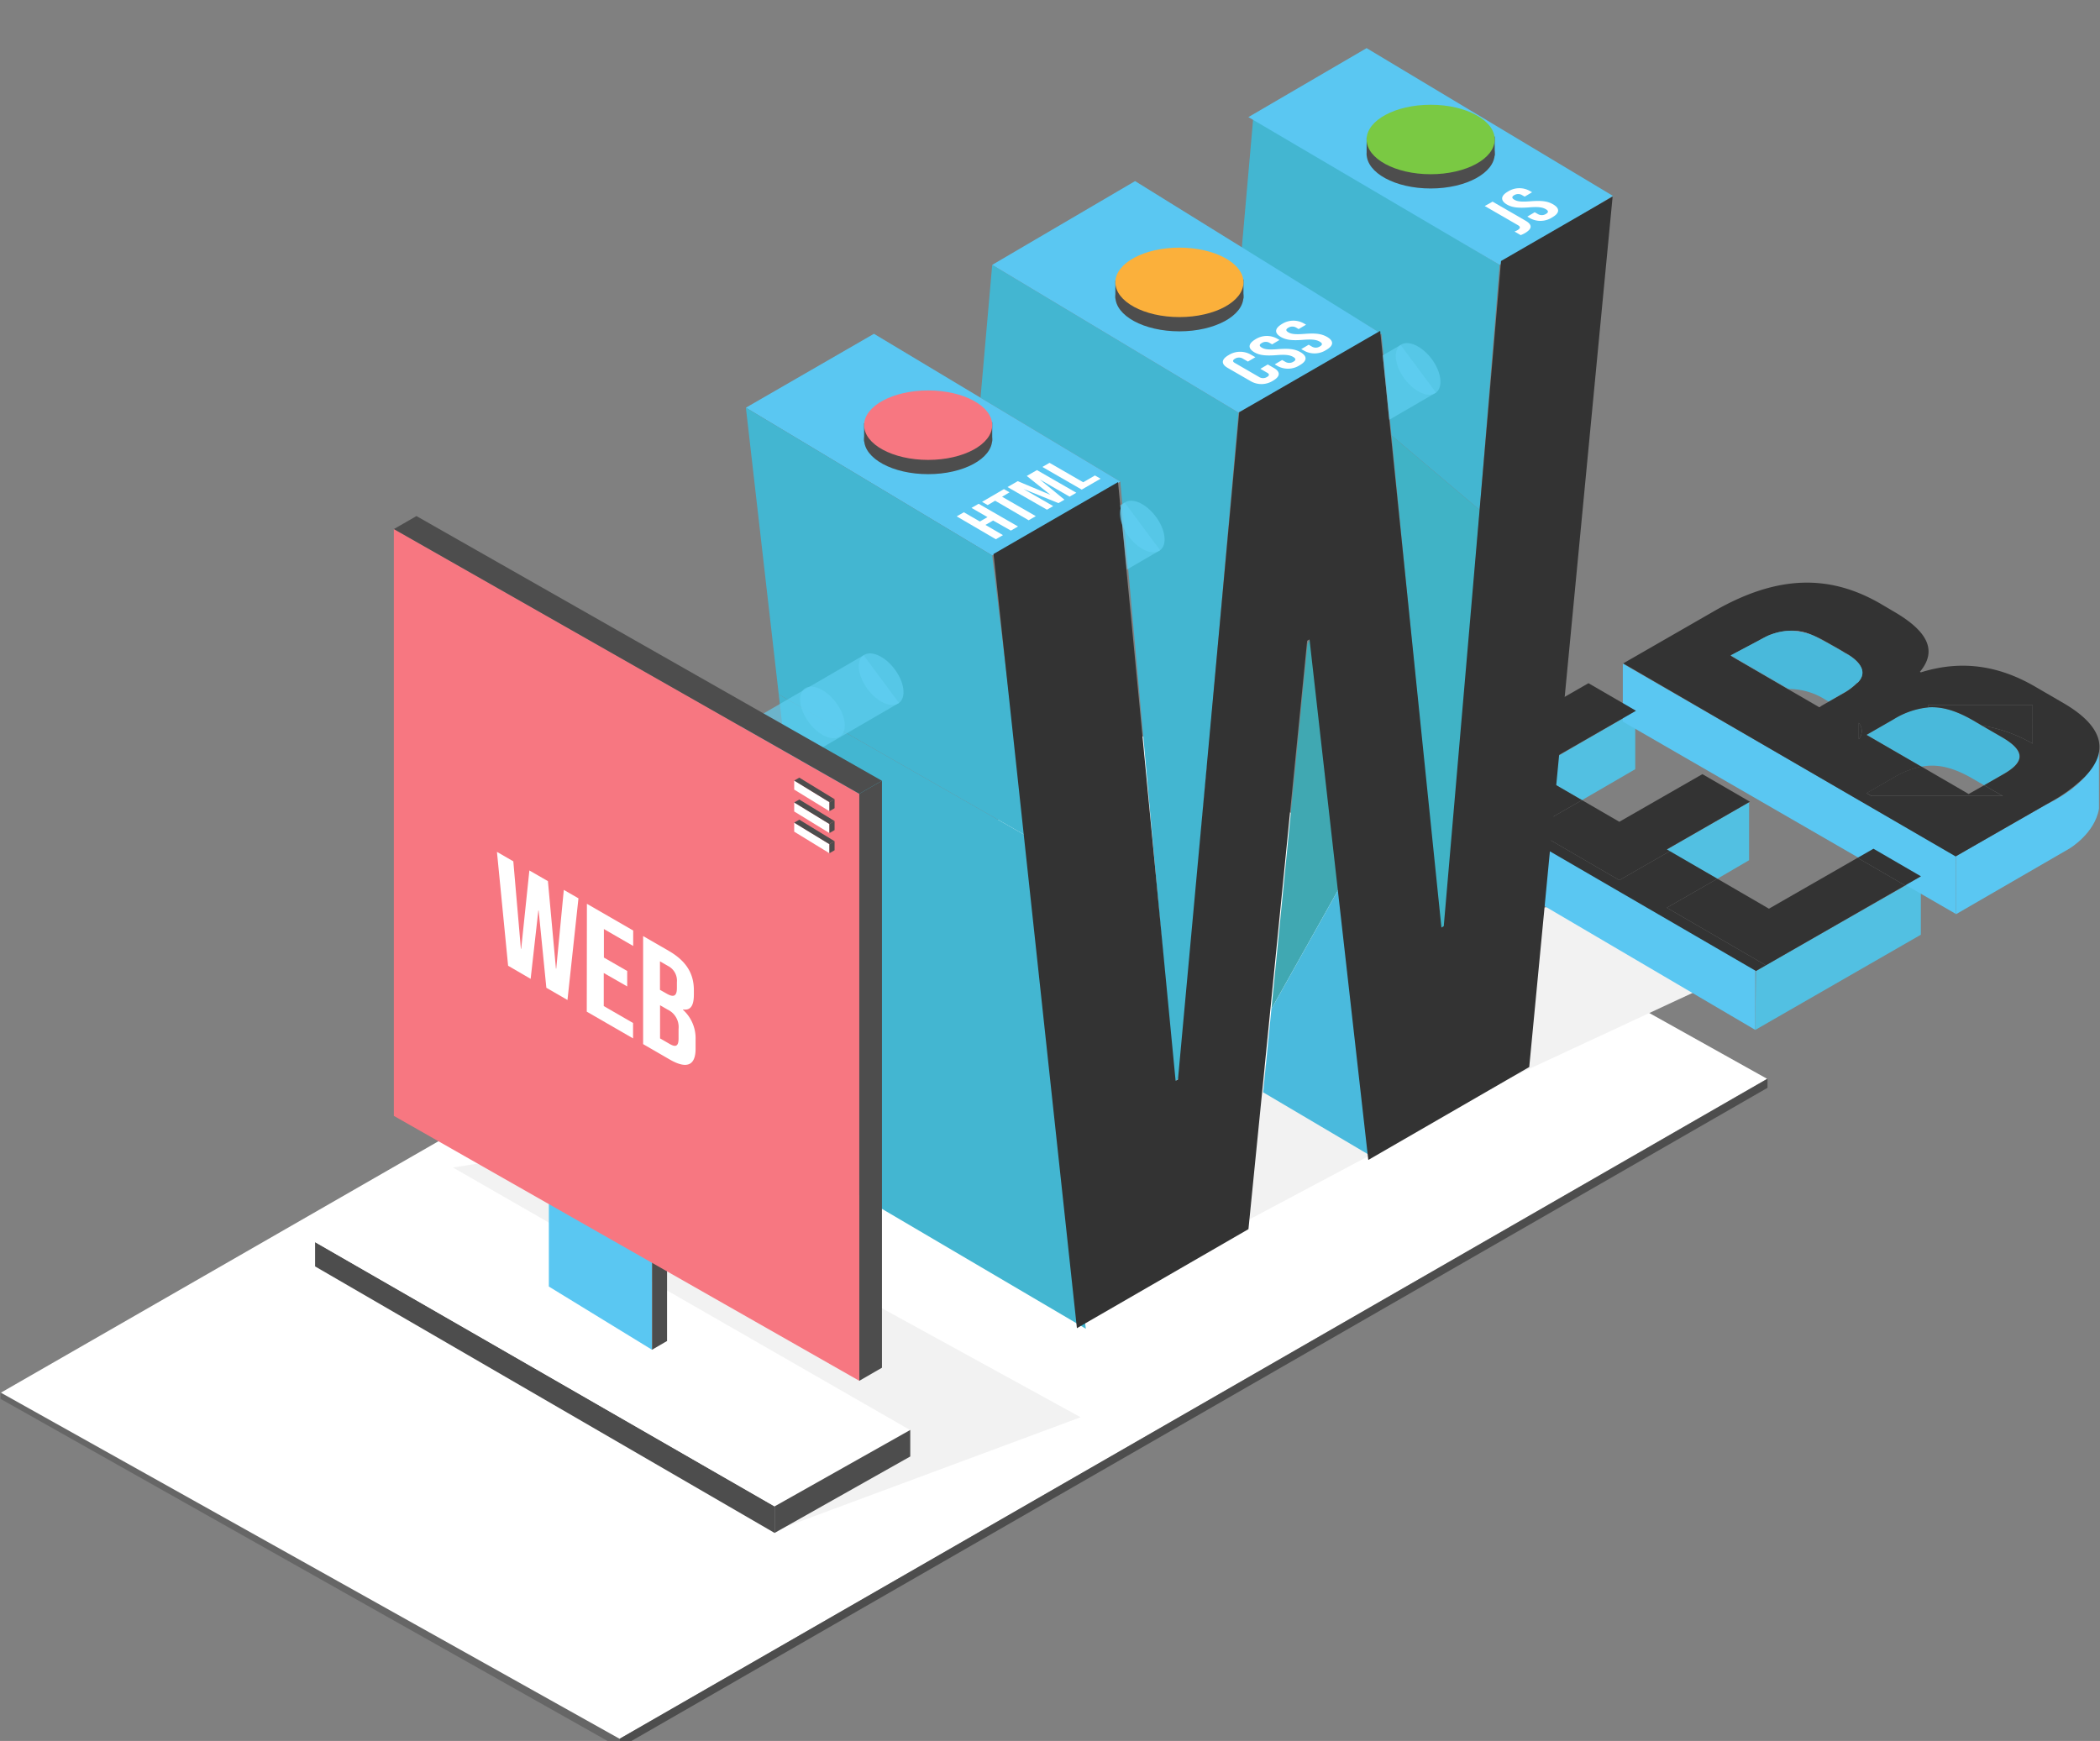 <svg xmlns="http://www.w3.org/2000/svg" viewBox="0 0 480 398">
  <rect x="0" y="0" width="480" height="398" fill="#808080" stroke="none"/>
  <defs>
    <style>
      .cls-1 {
        fill: #666;
      }

      .cls-2 {
        fill: #fff;
      }

      .cls-3 {
        fill: #4d4d4d;
      }

      .cls-4 {
        fill: #f2f2f2;
      }

      .cls-5 {
        fill: #5ac7f2;
      }

      .cls-6 {
        fill: #52c0e2;
      }

      .cls-7 {
        fill: none;
      }

      .cls-8 {
        fill: #333;
      }

      .cls-9 {
        fill: #49b9db;
      }

      .cls-10 {
        fill: #f77781;
      }

      .cls-11 {
        fill: #43b6d1;
      }

      .cls-12 {
        fill: #40b3c6;
      }

      .cls-13 {
        fill: #40a8b2;
      }

      .cls-14 {
        fill: #4abadd;
      }

      .cls-15 {
        opacity: 0.65;
      }

      .cls-16 {
        fill: #61d0f2;
      }

      .cls-17 {
        fill: #fbb03b;
      }

      .cls-18 {
        fill: #7ac943;
      }
    </style>
  </defs>
  <title>cross</title>
  <g id="isometric">
    <g>
      <polygon class="cls-1" points="0.12 319.8 141.63 399.56 141.63 397.51 0.12 318.38 0.12 319.8"/>
      <polygon class="cls-2" points="141.63 397.51 0.21 318.38 262.49 167.64 403.91 246.63 141.63 397.51"/>
      <polygon class="cls-3" points="141.63 397.51 404 246.63 404 248.69 141.63 399.56 141.63 397.51"/>
    </g>
    <polygon class="cls-4" points="336.91 250.24 389 226 356 207 343 209 336.91 250.24"/>
    <polygon class="cls-4" points="272 286 317.11 262 289.37 243.18 272 286"/>
    <polyline class="cls-4" points="177 350 247 324 134 262 103 267"/>
    <g>
      <g>
        <polygon class="cls-3" points="72.02 289.52 177.05 350.45 177.05 344.38 72.02 283.98 72.02 289.52"/>
        <polygon class="cls-2" points="177.05 344.38 72.09 283.98 103.03 266.62 207.99 326.91 177.05 344.38"/>
        <polygon class="cls-3" points="177.05 344.38 208.06 326.91 208.06 332.97 177.05 350.45 177.05 344.38"/>
      </g>
      <g>
        <polygon class="cls-5" points="125.45 294.12 149.03 308.57 149.03 285.61 125.45 271.2 125.45 294.12"/>
        <polygon class="cls-3" points="149.03 285.61 125.45 271.2 128.89 269.22 152.47 283.62 149.03 285.61"/>
        <polygon class="cls-3" points="149.03 285.61 152.47 283.62 152.47 306.57 149.03 308.57 149.03 285.61"/>
      </g>
      <g>
        <polyline class="cls-5" points="325.52 177.74 325.52 190.98 401.21 235.45 401.21 220.78"/>
        <polygon class="cls-6" points="439.05 200.44 439.05 213.69 401.21 235.45 401.36 221.98 439.05 200.44"/>
        <polygon class="cls-6" points="380.87 194.29 392.54 200.89 399.79 196.66 399.79 183.42 380.87 194.29"/>
        <polygon class="cls-6" points="350.12 176.32 361.6 182.92 373.77 175.85 373.77 162.6 350.12 176.32"/>
        <polygon class="cls-5" points="370.93 151.72 370.93 164.97 447.09 208.96 447.09 195.72 370.93 151.72"/>
        <path class="cls-5" d="M447.09,209,473,194s5.83-3.45,6.77-9.13h0V170.17s1,7.41-12.26,13.87l-20.38,11.67Z"/>
        <g>
          <path class="cls-7" d="M439.16,175.26,450,181.55l3.53-2L451,178C446.43,175.4,442.82,174.57,439.16,175.26Z"/>
          <path class="cls-7" d="M404.91,145a14.51,14.51,0,0,1,3.19-.74A12.19,12.19,0,0,0,404.91,145Z"/>
          <path class="cls-7" d="M402.36,146.19l-.35.2,1.57-.84C403.17,145.74,402.77,146,402.36,146.19Z"/>
          <path class="cls-7" d="M417.57,146.89l-.35-.2a23.42,23.42,0,0,0-2.75-1.37c1.16.59,2.15,1.11,3,1.56Z"/>
          <path class="cls-7" d="M395.77,150l-.08,0,.92.54.09,0Z"/>
          <path class="cls-7" d="M415.84,161.64l-7-4.09h-.15l7.12,4.13Z"/>
          <polygon class="cls-7" points="416.38 161.34 417.93 160.44 417.85 160.4 416.38 161.34"/>
          <path class="cls-7" d="M450,194.89l7.92-4.55a9.32,9.32,0,0,0,3.25-2.67l-11.87,6.81Z"/>
          <path class="cls-5" d="M418.53,147.45l-1-.56h-.09Z"/>
          <path class="cls-5" d="M396.7,150.51l-.09,0,12.05,7h.15Z"/>
          <polygon class="cls-8" points="404.33 207.74 392.54 200.89 380.99 207.52 403.63 220.68 435.45 202.42 424.59 196.11 404.33 207.74"/>
          <polygon class="cls-8" points="370.13 201.22 381.69 194.59 380.99 194.18 399.98 183.28 389.12 176.98 370.13 187.87 361.6 182.92 350.04 189.55 370.13 201.22"/>
          <polygon class="cls-8" points="350.04 176.21 373.94 162.49 363.08 156.19 325.35 177.84 336.91 184.55 350.74 176.61 350.04 176.21"/>
          <polygon class="cls-8" points="392.54 200.89 381.69 194.59 370.13 201.22 350.04 189.55 361.6 182.92 350.74 176.61 336.91 184.55 401.36 221.98 403.63 220.68 380.99 207.52 392.54 200.89"/>
          <polygon class="cls-8" points="428.22 194.03 424.59 196.11 435.45 202.42 439.08 200.34 428.22 194.03"/>
          <path class="cls-9" d="M457.58,168.53l-4.6-2.66-2-1.18c-3.86-2.25-7.05-3.18-10.17-3a18.43,18.43,0,0,0-8,2.74L426.63,168l12.53,7.27c3.66-.69,7.27.14,11.79,2.77l2.56,1.49L457.9,177C462.55,174.33,463.22,171.81,457.58,168.53Z"/>
          <path class="cls-8" d="M424.86,165.25V169A2.89,2.89,0,0,0,424.86,165.25Z"/>
          <path class="cls-8" d="M451,164.69l2,1.18A34.2,34.2,0,0,1,464.6,170v-8.82H440.69a5.34,5.34,0,0,1,.09.53C443.9,161.51,447.09,162.44,451,164.69Z"/>
          <path class="cls-8" d="M457.58,181.88l-4.07-2.36-3.53,2-10.82-6.29a20.56,20.56,0,0,0-6.36,2.53l-6.16,3.54,1.14.67h30Z"/>
          <path class="cls-8" d="M471.74,160.79,465.22,157c-8-4.67-16.57-6.29-26.16-3.29l-.22-.13c4-4.79,1.87-9.22-5.95-13.76l-3-1.77c-11.72-6.81-23.64-6.61-38,1.61l-20.87,12,11.56,6.71L447,195.79l2.28-1.31,11.87-6.81,7.61-4.36a35.62,35.62,0,0,0,7.76-5.72C482.27,171.67,480.63,166,471.74,160.79ZM424.86,169v-3.74A2.89,2.89,0,0,1,424.86,169Zm-.24-12.92-.25.16a14.1,14.1,0,0,1-3.19,2.35l-3.25,1.86-1.55.89-.51.33,0,0-.06,0-7.12-4.13-12.05-7-.92-.54.08,0-.24-.14,6.48-3.44.35-.2c.41-.24.81-.45,1.22-.64l.12-.06a9,9,0,0,1,1.21-.5,12.19,12.19,0,0,1,3.19-.74,11.12,11.12,0,0,1,6.31,1l.06,0a23.42,23.42,0,0,1,2.75,1.37l.35.2,1,.56c2.22,1.22,3.15,1.83,3.15,1.83S428.16,152.38,424.62,156.07Zm40,13.93A34.2,34.2,0,0,0,453,165.87l4.6,2.66c5.64,3.28,5,5.8.32,8.47l-4.39,2.52,4.07,2.36.19.12h-30l-1.14-.67,6.16-3.54a20.56,20.56,0,0,1,6.36-2.53L426.63,168l6.17-3.54a18.43,18.43,0,0,1,8-2.74,5.34,5.34,0,0,0-.09-.53H464.6Z"/>
          <polygon class="cls-10" points="415.87 161.66 416.38 161.34 415.85 161.64 415.87 161.66"/>
          <path class="cls-10" d="M414.47,145.32l-.06,0a11.12,11.12,0,0,0-6.31-1A13.32,13.32,0,0,1,414.47,145.32Z"/>
          <path class="cls-10" d="M403.7,145.49l-.12.06c.44-.21.89-.4,1.33-.56A9,9,0,0,0,403.7,145.49Z"/>
          <path class="cls-9" d="M421.68,149.28s-.93-.61-3.15-1.83l-1-.57c-.86-.45-1.85-1-3-1.56a13.32,13.32,0,0,0-6.37-1.07,14.51,14.51,0,0,0-3.19.74c-.44.16-.89.35-1.33.56l-1.57.84-6.48,3.44.24.14.93.54,12.11,7a15.59,15.59,0,0,1,8.41,2.48l.63.37.08,0,3.25-1.86a14.1,14.1,0,0,0,3.19-2.35l.25-.16C428.16,152.38,421.68,149.28,421.68,149.28Z"/>
        </g>
      </g>
      <polygon class="cls-11" points="226.79 60.55 283.09 94.33 269.58 246.35 268.45 247.47 256.07 110.09 224.12 90.92 226.79 60.55"/>
      <polygon class="cls-11" points="342.77 60.55 286.47 26.77 283.8 57.14 315.75 76.31 318.05 99.54 338.21 116.59 342.77 60.55"/>
      <polygon class="cls-12" points="318.05 99.54 329.26 212.56 330.39 212.56 338.21 116.59 318.05 99.54"/>
      <polyline class="cls-5" points="226.79 60.55 259.45 41.4 315.75 76.31 283.09 94.33"/>
      <polygon class="cls-5" points="312.37 11 368.67 44.78 342.77 60.55 285.35 26.77 312.37 11"/>
      <g>
        <polygon class="cls-5" points="256.07 110.09 199.76 76.31 170.49 93.2 226.79 126.98 256.07 110.09"/>
        <polygon class="cls-11" points="226.79 126.98 170.49 93.2 178 158.76 234.55 191.07 226.79 126.98"/>
        <polygon class="cls-11" points="248.19 303.77 234.55 191.07 178 158.76 190.76 269.99 248.19 303.77"/>
      </g>
      <polygon class="cls-13" points="299.98 145 298.86 147.25 291.67 219.96 290.61 230.65 306.25 202.76 299.98 145"/>
      <polygon class="cls-14" points="306.25 202.76 290.61 230.65 288.72 249.72 313.5 264.36 309.27 230.52 306.25 202.76"/>
      <path class="cls-8" d="M227.09,126.65l28.46-16.44,13.16,136.88.54-.31,14-152.54,32.22-18.6,14,136.41.53-.31L343.09,59.67,368.6,44.94l-19.06,199-36.79,21.24-13.43-119-.54.31L285.36,281l-39.21,22.64Z"/>
      <g>
        <g class="cls-15">
          <polyline class="cls-16" points="124.59 192.14 197.4 149.8 205.49 160.7 132.54 203.09"/>
        </g>
        <g class="cls-15">
          <ellipse class="cls-16" cx="128.3" cy="197.78" rx="3.84" ry="6.79" transform="translate(-93.12 116.84) rotate(-36.95)"/>
        </g>
        <g class="cls-15">
          <ellipse class="cls-16" cx="201.41" cy="155.28" rx="3.84" ry="6.79" transform="translate(-52.89 152.25) rotate(-36.95)"/>
        </g>
      </g>
      <g>
        <g class="cls-15">
          <polygon class="cls-16" points="257.08 114.89 256.06 115.49 257.57 130.21 265.17 125.79 257.08 114.89"/>
        </g>
        <g class="cls-15">
          <ellipse class="cls-16" cx="187.98" cy="162.88" rx="3.84" ry="6.79" transform="translate(-60.15 145.71) rotate(-36.95)"/>
        </g>
        <g class="cls-15">
          <ellipse class="cls-16" cx="261.09" cy="120.37" rx="3.84" ry="6.79" transform="translate(-19.92 181.12) rotate(-36.95)"/>
        </g>
      </g>
      <g>
        <g class="cls-15">
          <polygon class="cls-16" points="320.14 78.86 316.06 81.24 317.54 95.97 328.23 89.76 320.14 78.86"/>
        </g>
        <g class="cls-15">
          <ellipse class="cls-16" cx="324.15" cy="84.34" rx="3.84" ry="6.79" transform="translate(14.4 211.79) rotate(-36.95)"/>
        </g>
      </g>
      <g>
        <polygon class="cls-3" points="197.51 96.76 197.51 100.9 226.79 100.9 226.79 96.53 197.51 96.76"/>
        <g>
          <ellipse class="cls-3" cx="212.15" cy="100.46" rx="14.64" ry="7.94"/>
          <ellipse class="cls-10" cx="212.15" cy="97.2" rx="14.64" ry="7.94"/>
        </g>
      </g>
      <g>
        <polygon class="cls-3" points="254.94 64.11 254.94 68.24 284.22 68.24 284.22 63.88 254.94 64.11"/>
        <g>
          <ellipse class="cls-3" cx="269.58" cy="67.81" rx="14.64" ry="7.94"/>
          <ellipse class="cls-17" cx="269.58" cy="64.55" rx="14.64" ry="7.94"/>
        </g>
      </g>
      <g>
        <polygon class="cls-3" points="312.37 31.45 312.37 35.59 341.65 35.59 341.65 31.22 312.37 31.45"/>
        <g>
          <ellipse class="cls-3" cx="327.01" cy="35.15" rx="14.64" ry="7.94"/>
          <ellipse class="cls-18" cx="327.01" cy="31.89" rx="14.64" ry="7.94"/>
        </g>
      </g>
      <g>
        <path class="cls-2" d="M285.92,87.17l-5.3-3.06c-1.52-.88-1.52-1.93.21-2.93a4.92,4.92,0,0,1,5.06-.12l1.05.6-1.7,1L284.1,82a1.73,1.73,0,0,0-1.81,0c-.54.31-.63.67,0,1l5.51,3.19a1.71,1.71,0,0,0,1.8,0c.54-.31.64-.66,0-1l-1.51-.87,1.69-1,1.39.8c1.53.88,1.52,1.93-.21,2.92A4.9,4.9,0,0,1,285.92,87.17Z"/>
        <path class="cls-2" d="M291.93,83.63l-.56-.33,1.69-1,.68.39a1.77,1.77,0,0,0,1.89,0c.57-.32.67-.68-.06-1.1s-1.7-.57-3.76-.4c-2.64.2-3.93,0-5.06-.63-1.55-.9-1.53-1.95.22-3a4.84,4.84,0,0,1,5.08-.07l.41.23-1.69,1-.51-.29a1.72,1.72,0,0,0-1.87,0c-.57.32-.62.67.05,1.06s1.62.5,3.68.33c2.64-.2,3.9,0,5.13.69,1.6.93,1.56,2-.2,3A4.92,4.92,0,0,1,291.93,83.63Z"/>
        <path class="cls-2" d="M298,80.13l-.57-.32,1.7-1,.67.39a1.75,1.75,0,0,0,1.89,0c.57-.33.68-.68-.06-1.11s-1.7-.56-3.76-.4c-2.64.21-3.93,0-5.06-.63-1.55-.89-1.52-1.95.22-3a4.88,4.88,0,0,1,5.09-.07l.41.24-1.7,1-.5-.3a1.74,1.74,0,0,0-1.87,0c-.57.33-.63.67.05,1.06s1.61.5,3.67.34c2.64-.21,3.9,0,5.13.68,1.61.93,1.57,2-.19,3A4.89,4.89,0,0,1,298,80.13Z"/>
      </g>
      <g>
        <path class="cls-2" d="M347.59,53.75l-1.41-.82a4.89,4.89,0,0,0,.65-.3c.71-.42.76-.79.11-1.16l-7.57-4.37,1.79-1,7.53,4.35c1.62.94,1.55,1.88-.21,2.89A7.45,7.45,0,0,1,347.59,53.75Z"/>
        <path class="cls-2" d="M349.66,49.85l-.56-.33,1.69-1,.68.39a1.77,1.77,0,0,0,1.89,0c.56-.33.67-.68-.06-1.1s-1.7-.57-3.76-.4c-2.64.2-3.93,0-5.06-.63-1.55-.9-1.53-2,.21-3a4.86,4.86,0,0,1,5.09-.07l.41.24-1.69,1-.51-.29a1.74,1.74,0,0,0-1.87-.05c-.57.33-.63.68.05,1.07s1.62.5,3.68.33c2.64-.2,3.9,0,5.12.69,1.61.93,1.57,2-.19,3A4.92,4.92,0,0,1,349.66,49.85Z"/>
      </g>
      <g>
        <path class="cls-2" d="M218.68,118.05l1.63-.94,3.66,2.11,1.74-1-3.65-2.11,1.63-.94,9,5.19-1.63.94L227,119l-1.75,1,4,2.34-1.63.94Z"/>
        <path class="cls-2" d="M227.46,114.47l-1.7,1-1.29-.74,5-2.91,1.28.74-1.7,1,7.7,4.44-1.63.94Z"/>
        <path class="cls-2" d="M230.29,111.35l2.33-1.35,7.47,3.12,0,0-5.4-4.31,2.33-1.34,9,5.18-1.54.89-6.8-3.92h0l5.62,4.61-1.37.79-8-3.24,0,0,6.8,3.92-1.42.82Z"/>
        <path class="cls-2" d="M238.26,106.75l1.63-.94,7.7,4.44,2.68-1.55,1.29.74-4.31,2.49Z"/>
      </g>
      <g>
        <g>
          <polygon class="cls-10" points="90.02 255.1 196.41 315.67 196.41 181.47 90.02 120.95 90.02 255.1"/>
          <polygon class="cls-3" points="196.41 181.47 90.03 120.95 95.19 117.98 201.58 178.49 196.41 181.47"/>
          <polygon class="cls-3" points="196.41 181.47 201.59 178.49 201.59 312.68 196.41 315.67 196.41 181.47"/>
        </g>
        <g>
          <path class="cls-2" d="M113.59,194.75l3.74,2.16,1.73,20,.07,0L121,199l4.24,2.44,1.83,20,.07,0,1.73-18,3.35,1.93-2.51,23.24-4.83-2.79-1.76-17.66-.07,0-1.76,15.62-5.15-3Z"/>
          <path class="cls-2" d="M134.15,206.62l10.58,6.11v3.53l-6.7-3.87v6.52l5.33,3.07v3.53L138,222.44V230l6.7,3.87v3.52l-10.58-6.11Z"/>
          <path class="cls-2" d="M147,214l5.86,3.38c4,2.32,5.74,5.19,5.74,9v1c0,2.54-.77,3.68-2.5,3.39v.07a8.77,8.77,0,0,1,2.89,6.82v2.11c0,3.81-2,4.7-5.89,2.46l-6.1-3.53Zm5.4,13.17c1.44.83,2.32.7,2.32-1.27v-1.37a3.77,3.77,0,0,0-2-3.68l-1.87-1.08v6.52Zm.7,11.51c1.31.75,2,.56,2-1.27v-2.15a4.42,4.42,0,0,0-2.5-4.45l-1.73-1v7.58Z"/>
        </g>
      </g>
      <g>
        <g>
          <polygon class="cls-2" points="181.53 190.13 189.58 195.06 189.58 192.99 181.53 188.07 181.53 190.13"/>
          <polygon class="cls-3" points="189.58 192.99 181.53 188.07 182.7 187.39 190.75 192.31 189.58 192.99"/>
          <polygon class="cls-3" points="189.58 192.99 190.76 192.31 190.76 194.38 189.58 195.06 189.58 192.99"/>
        </g>
        <g>
          <polygon class="cls-2" points="181.53 185.51 189.58 190.45 189.58 188.38 181.53 183.45 181.53 185.51"/>
          <polygon class="cls-3" points="189.58 188.38 181.53 183.45 182.7 182.78 190.75 187.7 189.58 188.38"/>
          <polygon class="cls-3" points="189.58 188.38 190.76 187.7 190.76 189.77 189.58 190.45 189.58 188.38"/>
        </g>
        <g>
          <polygon class="cls-2" points="181.53 180.51 189.58 185.45 189.58 183.38 181.53 178.45 181.53 180.51"/>
          <polygon class="cls-3" points="189.58 183.38 181.53 178.45 182.7 177.78 190.75 182.7 189.58 183.38"/>
          <polygon class="cls-3" points="189.58 183.38 190.76 182.7 190.76 184.77 189.58 185.45 189.58 183.38"/>
        </g>
      </g>
    </g>
  </g>
</svg>
